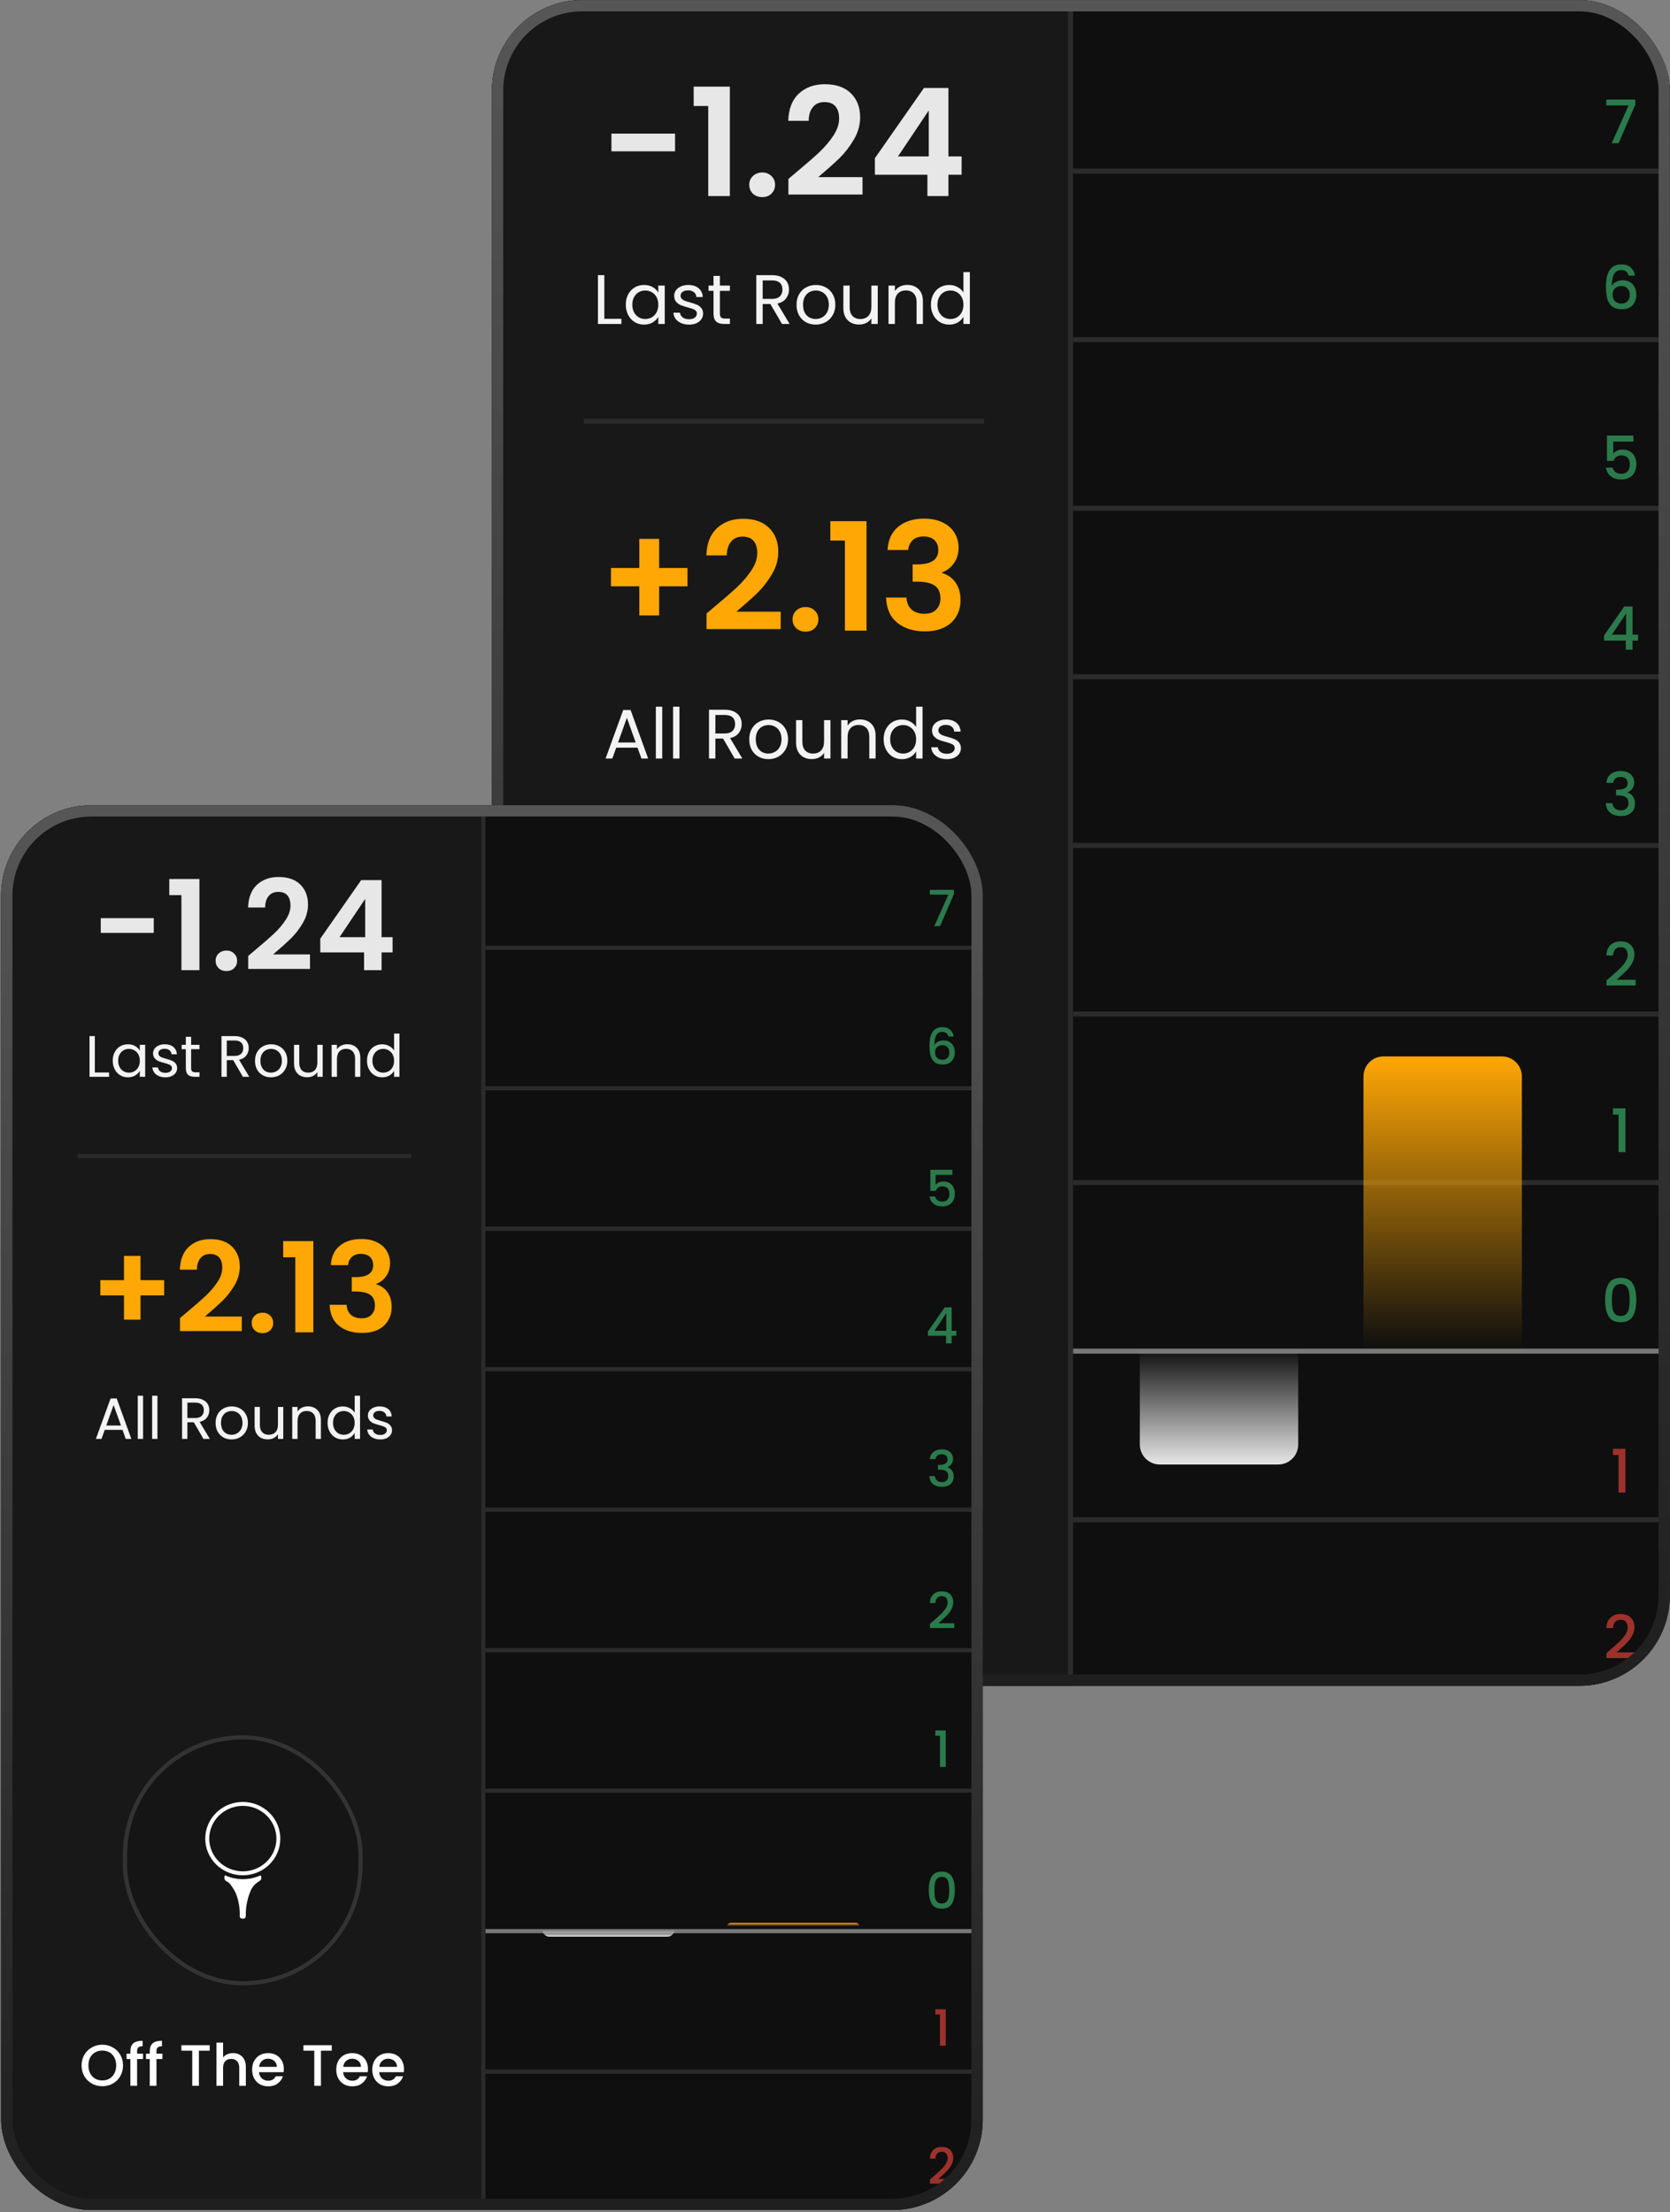<svg xmlns="http://www.w3.org/2000/svg" fill="none" viewBox="0 0 342 453" height="453" width="342">
<rect x="0" y="0" width="342" height="453" fill="#808080" stroke="none"/>
<g clip-path="url(#clip0_7299_6)">
<rect fill="#0F0F0F" rx="18.487" height="345.179" width="241.22" y="0.016" x="100.744"></rect>
<line stroke-width="1.025" stroke="#2B2B2B" y2="35.044" x2="219.745" y1="35.044" x1="341.963"></line>
<line stroke-width="1.025" stroke="#2B2B2B" y2="69.561" x2="219.745" y1="69.561" x1="341.963"></line>
<line stroke-width="1.025" stroke="#2B2B2B" y2="104.08" x2="219.745" y1="104.08" x1="341.963"></line>
<line stroke-width="1.025" stroke="#2B2B2B" y2="138.598" x2="219.745" y1="138.598" x1="341.963"></line>
<line stroke-width="1.025" stroke="#2B2B2B" y2="173.117" x2="219.745" y1="173.117" x1="341.963"></line>
<line stroke-width="1.025" stroke="#2B2B2B" y2="207.635" x2="219.745" y1="207.635" x1="341.963"></line>
<line stroke-width="1.025" stroke="#2B2B2B" y2="242.152" x2="219.745" y1="242.152" x1="341.963"></line>
<line stroke-width="1.025" stroke="#2B2B2B" y2="311.187" x2="219.745" y1="311.187" x1="341.963"></line>
<line stroke-width="1.025" stroke="#787878" y2="276.669" x2="219.745" y1="276.669" x1="341.963"></line>
<path fill="#2B7A4B" d="M328.712 266.175C328.712 264.757 328.949 263.651 329.425 262.856C329.908 262.053 330.736 261.651 331.908 261.651C333.08 261.651 333.904 262.053 334.379 262.856C334.863 263.651 335.105 264.757 335.105 266.175C335.105 267.61 334.863 268.733 334.379 269.544C333.904 270.347 333.08 270.749 331.908 270.749C330.736 270.749 329.908 270.347 329.425 269.544C328.949 268.733 328.712 267.61 328.712 266.175ZM333.728 266.175C333.728 265.511 333.683 264.95 333.593 264.491C333.511 264.032 333.338 263.659 333.076 263.372C332.814 263.077 332.425 262.93 331.908 262.93C331.392 262.93 331.003 263.077 330.74 263.372C330.478 263.659 330.302 264.032 330.212 264.491C330.13 264.95 330.089 265.511 330.089 266.175C330.089 266.864 330.13 267.442 330.212 267.909C330.294 268.376 330.466 268.753 330.728 269.04C330.998 269.327 331.392 269.47 331.908 269.47C332.425 269.47 332.814 269.327 333.076 269.04C333.347 268.753 333.523 268.376 333.605 267.909C333.687 267.442 333.728 266.864 333.728 266.175Z"></path>
<path fill="#9D312B" d="M330.316 297.948V296.669H332.873V305.632H331.46V297.948H330.316Z"></path>
<path fill="#9D312B" d="M329.876 337.733C330.663 337.053 331.282 336.496 331.733 336.061C332.192 335.619 332.573 335.16 332.876 334.684C333.18 334.209 333.331 333.734 333.331 333.258C333.331 332.766 333.212 332.381 332.975 332.102C332.745 331.824 332.38 331.684 331.88 331.684C331.397 331.684 331.02 331.84 330.749 332.152C330.487 332.455 330.348 332.865 330.331 333.381H328.979C329.003 332.447 329.282 331.734 329.815 331.242C330.356 330.742 331.04 330.492 331.868 330.492C332.762 330.492 333.458 330.738 333.958 331.23C334.466 331.721 334.72 332.377 334.72 333.197C334.72 333.787 334.569 334.356 334.266 334.906C333.97 335.447 333.614 335.934 333.196 336.369C332.786 336.795 332.262 337.291 331.622 337.856L331.069 338.348H334.966V339.516H328.991V338.496L329.876 337.733Z"></path>
<path fill="#2B7A4B" d="M330.316 228.232V226.953H332.873V235.916H331.46V228.232H330.316Z"></path>
<path fill="#2B7A4B" d="M329.876 200.002C330.663 199.322 331.282 198.765 331.733 198.33C332.192 197.888 332.573 197.429 332.876 196.953C333.18 196.478 333.331 196.002 333.331 195.527C333.331 195.035 333.212 194.65 332.975 194.371C332.745 194.093 332.38 193.953 331.88 193.953C331.397 193.953 331.02 194.109 330.749 194.42C330.487 194.724 330.348 195.134 330.331 195.65H328.979C329.003 194.716 329.282 194.002 329.815 193.511C330.356 193.011 331.04 192.761 331.868 192.761C332.762 192.761 333.458 193.007 333.958 193.498C334.466 193.99 334.72 194.646 334.72 195.465C334.72 196.056 334.569 196.625 334.266 197.174C333.97 197.715 333.614 198.203 333.196 198.637C332.786 199.064 332.262 199.56 331.622 200.125L331.069 200.617H334.966V201.785H328.991V200.764L329.876 200.002Z"></path>
<path fill="#2B7A4B" d="M328.975 160.3C329.024 159.538 329.315 158.944 329.848 158.518C330.389 158.092 331.078 157.878 331.914 157.878C332.487 157.878 332.983 157.981 333.401 158.186C333.819 158.391 334.135 158.669 334.348 159.022C334.561 159.374 334.668 159.772 334.668 160.214C334.668 160.723 334.532 161.157 334.262 161.518C333.991 161.878 333.668 162.12 333.291 162.243V162.292C333.774 162.44 334.151 162.71 334.422 163.104C334.692 163.489 334.827 163.985 334.827 164.591C334.827 165.075 334.717 165.505 334.495 165.882C334.274 166.259 333.946 166.558 333.512 166.78C333.077 166.993 332.557 167.099 331.95 167.099C331.065 167.099 330.336 166.874 329.762 166.423C329.197 165.964 328.893 165.308 328.852 164.456H330.205C330.237 164.89 330.405 165.247 330.709 165.526C331.012 165.796 331.422 165.931 331.938 165.931C332.438 165.931 332.823 165.796 333.094 165.526C333.364 165.247 333.5 164.89 333.5 164.456C333.5 163.882 333.315 163.477 332.946 163.239C332.586 162.993 332.028 162.87 331.274 162.87H330.955V161.714H331.287C331.95 161.706 332.455 161.595 332.799 161.382C333.151 161.169 333.327 160.833 333.327 160.374C333.327 159.981 333.2 159.669 332.946 159.44C332.692 159.202 332.332 159.083 331.864 159.083C331.405 159.083 331.049 159.202 330.795 159.44C330.541 159.669 330.389 159.956 330.34 160.3H328.975Z"></path>
<path fill="#2B7A4B" d="M328.497 131.174V130.117L332.628 124.191H334.325V129.957H335.468V131.174H334.325V133.043H332.948V131.174H328.497ZM333.01 125.617L330.108 129.957H333.01V125.617Z"></path>
<path fill="#2B7A4B" d="M334.502 90.427H330.383V92.874C330.556 92.644 330.81 92.452 331.146 92.296C331.49 92.14 331.855 92.062 332.24 92.062C332.928 92.062 333.486 92.21 333.912 92.505C334.346 92.8 334.654 93.173 334.834 93.624C335.023 94.075 335.117 94.55 335.117 95.05C335.117 95.657 334.998 96.198 334.76 96.673C334.531 97.14 334.182 97.509 333.715 97.779C333.256 98.05 332.691 98.185 332.019 98.185C331.125 98.185 330.408 97.964 329.867 97.521C329.326 97.079 329.002 96.493 328.896 95.763H330.26C330.351 96.148 330.551 96.456 330.863 96.685C331.174 96.906 331.564 97.017 332.031 97.017C332.613 97.017 333.047 96.841 333.334 96.489C333.629 96.136 333.777 95.669 333.777 95.087C333.777 94.497 333.629 94.046 333.334 93.735C333.039 93.415 332.605 93.255 332.031 93.255C331.629 93.255 331.289 93.358 331.01 93.562C330.74 93.759 330.543 94.03 330.42 94.374H329.092V89.198H334.502V90.427Z"></path>
<path fill="#2B7A4B" d="M333.525 56.441C333.435 56.064 333.271 55.782 333.033 55.593C332.796 55.405 332.464 55.31 332.037 55.31C331.39 55.31 330.906 55.56 330.587 56.06C330.267 56.552 330.099 57.372 330.083 58.519C330.296 58.159 330.607 57.88 331.017 57.683C331.427 57.486 331.869 57.388 332.345 57.388C332.886 57.388 333.361 57.507 333.771 57.745C334.189 57.974 334.513 58.31 334.742 58.753C334.98 59.195 335.099 59.724 335.099 60.339C335.099 60.913 334.984 61.425 334.755 61.876C334.533 62.327 334.201 62.683 333.759 62.945C333.316 63.199 332.783 63.326 332.16 63.326C331.316 63.326 330.652 63.142 330.169 62.773C329.693 62.396 329.357 61.867 329.161 61.187C328.972 60.507 328.878 59.658 328.878 58.642C328.878 55.642 329.935 54.142 332.05 54.142C332.869 54.142 333.513 54.364 333.98 54.806C334.455 55.249 334.734 55.794 334.816 56.441H333.525ZM332.037 58.568C331.537 58.568 331.111 58.72 330.759 59.023C330.415 59.318 330.242 59.749 330.242 60.314C330.242 60.88 330.402 61.331 330.722 61.667C331.05 61.995 331.505 62.158 332.087 62.158C332.603 62.158 333.009 61.999 333.304 61.679C333.607 61.359 333.759 60.933 333.759 60.4C333.759 59.843 333.611 59.4 333.316 59.072C333.029 58.736 332.603 58.568 332.037 58.568Z"></path>
<path fill="#2B7A4B" d="M334.89 21.439L331.472 29.32H330.058L333.513 21.586H328.964V20.394H334.89V21.439Z"></path>
<path fill="url(#paint0_linear_7299_6)" d="M233.422 295.782C233.422 298.045 235.257 299.88 237.52 299.88H261.767C264.03 299.88 265.865 298.045 265.865 295.782V276.328H233.422V295.782Z"></path>
<path fill="url(#paint1_linear_7299_6)" d="M279.225 220.418C279.225 218.155 281.059 216.32 283.323 216.32H307.57C309.833 216.32 311.668 218.155 311.668 220.418V276.328H279.225V220.418Z"></path>
<path stroke-width="1.025" stroke="#2B2B2B" fill="#181818" d="M101.255 4.113C101.255 2.132 102.86 0.527 104.841 0.527H219.232V344.681H104.841C102.86 344.681 101.255 343.076 101.255 341.095V4.113Z"></path>
<rect fill="#151515" rx="28.943" height="60.448" width="57.885" y="229.342" x="131.175"></rect>
<rect stroke-width="1.025" stroke="#333333" rx="28.943" height="60.448" width="57.885" y="229.342" x="131.175"></rect>
<path fill="white" d="M160.128 245.223C161.349 245.226 162.558 245.465 163.683 245.926C164.809 246.387 165.83 247.062 166.686 247.911C167.543 248.76 168.218 249.766 168.673 250.871C169.128 251.976 169.354 253.158 169.337 254.349C169.326 255.53 169.075 256.697 168.6 257.784C168.125 258.87 167.435 259.855 166.57 260.681C165.705 261.508 164.681 262.16 163.557 262.6C162.433 263.04 161.231 263.26 160.02 263.247C157.586 263.22 155.261 262.257 153.552 260.566C151.844 258.875 150.889 256.595 150.897 254.221C150.9 251.834 151.873 249.546 153.604 247.859C155.335 246.172 157.681 245.224 160.128 245.223ZM160.128 262.279C162.308 262.277 164.399 261.436 165.945 259.938C167.492 258.441 168.369 256.407 168.385 254.282C168.39 253.222 168.18 252.171 167.767 251.19C167.355 250.209 166.748 249.316 165.982 248.564C165.215 247.812 164.304 247.215 163.301 246.807C162.297 246.398 161.221 246.187 160.134 246.185C157.946 246.189 155.849 247.038 154.301 248.546C152.752 250.054 151.879 252.098 151.872 254.232C151.876 256.366 152.748 258.411 154.295 259.919C155.843 261.427 157.941 262.276 160.128 262.279Z"></path>
<path fill="white" d="M164.525 263.247C164.85 264.031 164.696 264.425 164 264.798C163.056 265.375 162.339 266.244 161.965 267.267C161.2 269.134 160.824 271.13 160.858 273.14C160.858 273.763 160.562 273.991 159.94 273.885C159.859 273.886 159.778 273.869 159.703 273.837C159.629 273.805 159.562 273.757 159.508 273.698C159.454 273.638 159.414 273.568 159.39 273.492C159.366 273.416 159.359 273.336 159.37 273.257C159.44 271.36 159.118 269.468 158.423 267.695C158.034 266.888 157.56 266.122 157.009 265.41C156.794 265.148 156.527 264.932 156.222 264.776C156.079 264.717 155.95 264.627 155.847 264.514C155.743 264.4 155.667 264.266 155.623 264.12C155.579 263.974 155.569 263.82 155.594 263.67C155.619 263.52 155.678 263.377 155.766 263.252C157.137 263.878 158.632 264.202 160.146 264.202C161.66 264.201 163.155 263.874 164.525 263.247Z"></path>
<path fill="white" d="M125.595 314.477C124.667 314.477 123.811 314.262 123.027 313.831C122.253 313.391 121.636 312.784 121.177 312.01C120.727 311.225 120.503 310.346 120.503 309.37C120.503 308.395 120.727 307.52 121.177 306.745C121.636 305.971 122.253 305.369 123.027 304.938C123.811 304.498 124.667 304.278 125.595 304.278C126.532 304.278 127.388 304.498 128.162 304.938C128.946 305.369 129.563 305.971 130.013 306.745C130.462 307.52 130.687 308.395 130.687 309.37C130.687 310.346 130.462 311.225 130.013 312.01C129.563 312.784 128.946 313.391 128.162 313.831C127.388 314.262 126.532 314.477 125.595 314.477ZM125.595 313.057C126.255 313.057 126.843 312.908 127.359 312.612C127.875 312.306 128.277 311.876 128.564 311.321C128.86 310.757 129.009 310.107 129.009 309.37C129.009 308.634 128.86 307.989 128.564 307.434C128.277 306.879 127.875 306.454 127.359 306.157C126.843 305.861 126.255 305.713 125.595 305.713C124.935 305.713 124.347 305.861 123.83 306.157C123.314 306.454 122.908 306.879 122.611 307.434C122.324 307.989 122.181 308.634 122.181 309.37C122.181 310.107 122.324 310.757 122.611 311.321C122.908 311.876 123.314 312.306 123.83 312.612C124.347 312.908 124.935 313.057 125.595 313.057ZM135.609 307.807H134.146V314.376H132.497V307.807H131.564V306.473H132.497V305.914C132.497 305.005 132.736 304.345 133.214 303.934C133.701 303.513 134.462 303.303 135.494 303.303V304.666C134.997 304.666 134.648 304.761 134.447 304.953C134.247 305.134 134.146 305.455 134.146 305.914V306.473H135.609V307.807ZM140.372 307.807H138.909V314.376H137.259V307.807H136.327V306.473H137.259V305.914C137.259 305.005 137.498 304.345 137.976 303.934C138.464 303.513 139.224 303.303 140.257 303.303V304.666C139.76 304.666 139.411 304.761 139.21 304.953C139.009 305.134 138.909 305.455 138.909 305.914V306.473H140.372V307.807ZM151.987 304.407V305.741H149.334V314.376H147.698V305.741H145.03V304.407H151.987ZM157.731 306.344C158.334 306.344 158.869 306.473 159.338 306.731C159.816 306.989 160.189 307.372 160.456 307.879C160.734 308.385 160.872 308.997 160.872 309.715V314.376H159.252V309.958C159.252 309.251 159.075 308.711 158.721 308.338C158.367 307.955 157.884 307.764 157.272 307.764C156.66 307.764 156.172 307.955 155.809 308.338C155.455 308.711 155.278 309.251 155.278 309.958V314.376H153.643V303.762H155.278V307.391C155.556 307.056 155.905 306.798 156.325 306.616C156.756 306.435 157.224 306.344 157.731 306.344ZM170.202 310.231C170.202 310.527 170.183 310.795 170.144 311.034H164.106C164.153 311.665 164.388 312.172 164.808 312.555C165.229 312.937 165.746 313.128 166.358 313.128C167.237 313.128 167.859 312.76 168.222 312.024H169.987C169.747 312.751 169.312 313.348 168.681 313.817C168.06 314.276 167.285 314.505 166.358 314.505C165.602 314.505 164.923 314.338 164.321 314.003C163.728 313.659 163.259 313.181 162.915 312.569C162.58 311.947 162.413 311.23 162.413 310.417C162.413 309.605 162.576 308.892 162.901 308.28C163.235 307.659 163.699 307.181 164.292 306.846C164.895 306.511 165.583 306.344 166.358 306.344C167.103 306.344 167.768 306.506 168.351 306.832C168.935 307.157 169.389 307.616 169.714 308.209C170.039 308.792 170.202 309.466 170.202 310.231ZM168.495 309.715C168.485 309.112 168.27 308.629 167.849 308.266C167.429 307.903 166.907 307.721 166.286 307.721C165.722 307.721 165.239 307.903 164.837 308.266C164.436 308.62 164.196 309.103 164.12 309.715H168.495ZM181.977 304.407V305.741H179.324V314.376H177.688V305.741H175.02V304.407H181.977ZM190.877 310.231C190.877 310.527 190.858 310.795 190.819 311.034H184.781C184.828 311.665 185.063 312.172 185.483 312.555C185.904 312.937 186.421 313.128 187.033 313.128C187.912 313.128 188.534 312.76 188.897 312.024H190.662C190.422 312.751 189.987 313.348 189.356 313.817C188.735 314.276 187.96 314.505 187.033 314.505C186.277 314.505 185.598 314.338 184.996 314.003C184.403 313.659 183.934 313.181 183.59 312.569C183.255 311.947 183.088 311.23 183.088 310.417C183.088 309.605 183.251 308.892 183.576 308.28C183.91 307.659 184.374 307.181 184.967 306.846C185.57 306.511 186.258 306.344 187.033 306.344C187.778 306.344 188.443 306.506 189.026 306.832C189.61 307.157 190.064 307.616 190.389 308.209C190.714 308.792 190.877 309.466 190.877 310.231ZM189.17 309.715C189.16 309.112 188.945 308.629 188.524 308.266C188.104 307.903 187.582 307.721 186.961 307.721C186.397 307.721 185.914 307.903 185.512 308.266C185.111 308.62 184.871 309.103 184.795 309.715H189.17ZM199.729 310.231C199.729 310.527 199.71 310.795 199.672 311.034H193.633C193.681 311.665 193.915 312.172 194.336 312.555C194.757 312.937 195.273 313.128 195.885 313.128C196.765 313.128 197.387 312.76 197.75 312.024H199.514C199.275 312.751 198.84 313.348 198.209 313.817C197.587 314.276 196.813 314.505 195.885 314.505C195.13 314.505 194.451 314.338 193.848 314.003C193.256 313.659 192.787 313.181 192.443 312.569C192.108 311.947 191.941 311.23 191.941 310.417C191.941 309.605 192.103 308.892 192.428 308.28C192.763 307.659 193.227 307.181 193.82 306.846C194.422 306.511 195.111 306.344 195.885 306.344C196.631 306.344 197.296 306.506 197.879 306.832C198.462 307.157 198.917 307.616 199.242 308.209C199.567 308.792 199.729 309.466 199.729 310.231ZM198.022 309.715C198.013 309.112 197.798 308.629 197.377 308.266C196.956 307.903 196.435 307.721 195.814 307.721C195.249 307.721 194.766 307.903 194.365 308.266C193.963 308.62 193.724 309.103 193.648 309.715H198.022Z"></path>
<path fill="#E7E7E7" d="M138.246 27.359V30.986H125.214V27.359H138.246ZM142.058 21.703V17.738H149.465V40.145H145.039V21.703H142.058ZM156.114 40.36C155.335 40.36 154.69 40.124 154.177 39.653C153.686 39.161 153.44 38.557 153.44 37.84C153.44 37.123 153.686 36.528 154.177 36.057C154.69 35.565 155.335 35.319 156.114 35.319C156.872 35.319 157.497 35.565 157.989 36.057C158.48 36.528 158.726 37.123 158.726 37.84C158.726 38.557 158.48 39.161 157.989 39.653C157.497 40.124 156.872 40.36 156.114 40.36ZM163.053 35.289C165.02 33.649 166.588 32.287 167.756 31.201C168.924 30.094 169.897 28.947 170.676 27.758C171.454 26.57 171.844 25.402 171.844 24.254C171.844 23.209 171.598 22.39 171.106 21.795C170.614 21.201 169.856 20.904 168.831 20.904C167.807 20.904 167.018 21.252 166.465 21.949C165.911 22.625 165.625 23.558 165.604 24.746H161.424C161.506 22.287 162.233 20.422 163.606 19.152C165 17.882 166.762 17.246 168.893 17.246C171.229 17.246 173.022 17.871 174.272 19.121C175.522 20.351 176.147 21.98 176.147 24.008C176.147 25.607 175.716 27.133 174.856 28.588C173.995 30.043 173.011 31.313 171.905 32.4C170.798 33.465 169.354 34.756 167.571 36.272H176.638V39.838H161.455V36.641L163.053 35.289ZM179.165 35.781V32.4L189.216 18.015H194.226V32.031H196.931V35.781H194.226V40.145H189.923V35.781H179.165ZM190.2 22.625L183.899 32.031H190.2V22.625Z"></path>
<path fill="#F3F3F3" d="M123.761 65.28H127.26V66.341H122.455V56.344H123.761V65.28ZM128.159 62.383C128.159 61.579 128.322 60.876 128.647 60.274C128.972 59.662 129.416 59.189 129.981 58.854C130.554 58.519 131.19 58.352 131.888 58.352C132.577 58.352 133.174 58.5 133.681 58.797C134.188 59.093 134.566 59.466 134.814 59.915V58.481H136.134V66.341H134.814V64.878C134.556 65.337 134.169 65.72 133.653 66.026C133.146 66.322 132.553 66.471 131.874 66.471C131.176 66.471 130.545 66.298 129.981 65.954C129.416 65.61 128.972 65.127 128.647 64.505C128.322 63.884 128.159 63.176 128.159 62.383ZM134.814 62.397C134.814 61.804 134.695 61.288 134.456 60.848C134.217 60.408 133.892 60.073 133.48 59.844C133.079 59.605 132.634 59.485 132.146 59.485C131.659 59.485 131.214 59.6 130.813 59.829C130.411 60.059 130.091 60.394 129.852 60.833C129.612 61.273 129.493 61.79 129.493 62.383C129.493 62.985 129.612 63.511 129.852 63.96C130.091 64.4 130.411 64.74 130.813 64.979C131.214 65.208 131.659 65.323 132.146 65.323C132.634 65.323 133.079 65.208 133.48 64.979C133.892 64.74 134.217 64.4 134.456 63.96C134.695 63.511 134.814 62.99 134.814 62.397ZM141.122 66.471C140.52 66.471 139.98 66.37 139.502 66.169C139.024 65.959 138.646 65.672 138.368 65.309C138.091 64.936 137.938 64.51 137.909 64.032H139.258C139.296 64.424 139.478 64.744 139.803 64.993C140.138 65.242 140.573 65.366 141.108 65.366C141.605 65.366 141.997 65.256 142.284 65.036C142.571 64.816 142.715 64.539 142.715 64.204C142.715 63.86 142.562 63.606 142.256 63.444C141.95 63.272 141.476 63.105 140.836 62.942C140.252 62.789 139.774 62.636 139.401 62.483C139.038 62.32 138.722 62.086 138.455 61.78C138.196 61.465 138.067 61.053 138.067 60.547C138.067 60.145 138.187 59.777 138.426 59.442C138.665 59.107 139.004 58.844 139.444 58.653C139.884 58.452 140.386 58.352 140.95 58.352C141.821 58.352 142.523 58.572 143.059 59.012C143.594 59.452 143.881 60.054 143.919 60.819H142.614C142.586 60.408 142.418 60.078 142.112 59.829C141.816 59.581 141.414 59.456 140.907 59.456C140.439 59.456 140.066 59.557 139.789 59.758C139.511 59.959 139.373 60.221 139.373 60.547C139.373 60.805 139.454 61.02 139.616 61.192C139.789 61.355 139.999 61.488 140.248 61.594C140.506 61.689 140.859 61.799 141.309 61.923C141.873 62.077 142.332 62.23 142.686 62.383C143.04 62.526 143.341 62.746 143.59 63.042C143.848 63.339 143.982 63.726 143.991 64.204C143.991 64.635 143.872 65.022 143.633 65.366C143.394 65.71 143.054 65.983 142.614 66.184C142.184 66.375 141.687 66.471 141.122 66.471ZM147.426 59.557V64.19C147.426 64.572 147.507 64.845 147.67 65.007C147.832 65.16 148.114 65.237 148.516 65.237H149.477V66.341H148.301C147.574 66.341 147.029 66.174 146.666 65.839C146.302 65.505 146.121 64.955 146.121 64.19V59.557H145.102V58.481H146.121V56.502H147.426V58.481H149.477V59.557H147.426ZM160.147 66.341L157.766 62.253H156.188V66.341H154.883V56.344H158.11C158.865 56.344 159.501 56.473 160.018 56.731C160.544 56.989 160.936 57.338 161.194 57.778C161.452 58.218 161.581 58.72 161.581 59.284C161.581 59.973 161.38 60.58 160.979 61.106C160.587 61.632 159.994 61.981 159.2 62.153L161.71 66.341H160.147ZM156.188 61.206H158.11C158.818 61.206 159.348 61.034 159.702 60.69C160.056 60.336 160.233 59.868 160.233 59.284C160.233 58.691 160.056 58.232 159.702 57.907C159.358 57.582 158.827 57.42 158.11 57.42H156.188V61.206ZM167.037 66.471C166.301 66.471 165.632 66.303 165.029 65.968C164.436 65.634 163.968 65.16 163.624 64.548C163.289 63.927 163.122 63.21 163.122 62.397C163.122 61.594 163.294 60.886 163.638 60.274C163.992 59.653 164.47 59.179 165.072 58.854C165.675 58.519 166.349 58.352 167.095 58.352C167.841 58.352 168.515 58.519 169.117 58.854C169.72 59.179 170.193 59.648 170.537 60.26C170.891 60.872 171.068 61.584 171.068 62.397C171.068 63.21 170.886 63.927 170.523 64.548C170.169 65.16 169.686 65.634 169.074 65.968C168.462 66.303 167.783 66.471 167.037 66.471ZM167.037 65.323C167.506 65.323 167.946 65.213 168.357 64.993C168.768 64.773 169.098 64.443 169.347 64.003C169.605 63.563 169.734 63.028 169.734 62.397C169.734 61.766 169.61 61.23 169.361 60.79C169.112 60.35 168.787 60.025 168.386 59.815C167.984 59.595 167.549 59.485 167.08 59.485C166.602 59.485 166.162 59.595 165.761 59.815C165.369 60.025 165.053 60.35 164.814 60.79C164.575 61.23 164.456 61.766 164.456 62.397C164.456 63.038 164.57 63.578 164.8 64.018C165.039 64.458 165.354 64.787 165.746 65.007C166.139 65.218 166.569 65.323 167.037 65.323ZM179.755 58.481V66.341H178.45V65.18C178.201 65.581 177.852 65.897 177.403 66.126C176.963 66.346 176.475 66.456 175.94 66.456C175.328 66.456 174.778 66.332 174.29 66.083C173.803 65.825 173.415 65.442 173.128 64.936C172.851 64.429 172.712 63.812 172.712 63.085V58.481H174.003V62.913C174.003 63.688 174.199 64.285 174.591 64.706C174.983 65.117 175.519 65.323 176.198 65.323C176.896 65.323 177.446 65.108 177.847 64.677C178.249 64.247 178.45 63.621 178.45 62.798V58.481H179.755ZM185.789 58.338C186.745 58.338 187.52 58.629 188.112 59.213C188.705 59.786 189.002 60.618 189.002 61.708V66.341H187.711V61.895C187.711 61.111 187.515 60.513 187.123 60.102C186.731 59.681 186.195 59.471 185.516 59.471C184.828 59.471 184.278 59.686 183.867 60.116C183.465 60.547 183.264 61.173 183.264 61.995V66.341H181.959V58.481H183.264V59.6C183.522 59.198 183.871 58.888 184.311 58.667C184.761 58.448 185.253 58.338 185.789 58.338ZM190.646 62.383C190.646 61.579 190.809 60.876 191.134 60.274C191.459 59.662 191.904 59.189 192.468 58.854C193.042 58.519 193.682 58.352 194.39 58.352C195.002 58.352 195.571 58.495 196.097 58.782C196.623 59.06 197.024 59.428 197.302 59.887V55.727H198.621V66.341H197.302V64.864C197.043 65.332 196.661 65.72 196.154 66.026C195.647 66.322 195.054 66.471 194.376 66.471C193.677 66.471 193.042 66.298 192.468 65.954C191.904 65.61 191.459 65.127 191.134 64.505C190.809 63.884 190.646 63.176 190.646 62.383ZM197.302 62.397C197.302 61.804 197.182 61.288 196.943 60.848C196.704 60.408 196.379 60.073 195.968 59.844C195.566 59.605 195.121 59.485 194.634 59.485C194.146 59.485 193.701 59.6 193.3 59.829C192.898 60.059 192.578 60.394 192.339 60.833C192.1 61.273 191.98 61.79 191.98 62.383C191.98 62.985 192.1 63.511 192.339 63.96C192.578 64.4 192.898 64.74 193.3 64.979C193.701 65.208 194.146 65.323 194.634 65.323C195.121 65.323 195.566 65.208 195.968 64.979C196.379 64.74 196.704 64.4 196.943 63.96C197.182 63.511 197.302 62.99 197.302 62.397Z"></path>
<line stroke-width="1.025" stroke="#2B2B2B" y2="86.222" x2="201.519" y1="86.222" x1="119.555"></line>
<path fill="#FFA705" d="M140.792 120.06H134.983V126.022H130.926V120.06H125.117V116.31H130.926V110.347H134.983V116.31H140.792V120.06ZM146.289 124.27C148.256 122.631 149.824 121.269 150.992 120.183C152.16 119.076 153.133 117.929 153.912 116.74C154.69 115.552 155.08 114.384 155.08 113.236C155.08 112.191 154.834 111.371 154.342 110.777C153.85 110.183 153.092 109.886 152.067 109.886C151.043 109.886 150.254 110.234 149.701 110.931C149.147 111.607 148.861 112.539 148.84 113.728H144.66C144.742 111.269 145.469 109.404 146.842 108.134C148.236 106.863 149.998 106.228 152.129 106.228C154.465 106.228 156.258 106.853 157.508 108.103C158.758 109.333 159.383 110.962 159.383 112.99C159.383 114.589 158.952 116.115 158.092 117.57C157.231 119.025 156.248 120.295 155.141 121.381C154.035 122.447 152.59 123.738 150.807 125.254H159.874V128.819H144.691V125.623L146.289 124.27ZM164.983 129.342C164.205 129.342 163.559 129.106 163.047 128.635C162.555 128.143 162.309 127.539 162.309 126.822C162.309 126.104 162.555 125.51 163.047 125.039C163.559 124.547 164.205 124.301 164.983 124.301C165.742 124.301 166.367 124.547 166.858 125.039C167.35 125.51 167.596 126.104 167.596 126.822C167.596 127.539 167.35 128.143 166.858 128.635C166.367 129.106 165.742 129.342 164.983 129.342ZM170.048 110.685V106.72H177.455V129.127H173.029V110.685H170.048ZM181.768 112.621C181.87 110.572 182.587 108.995 183.919 107.888C185.272 106.761 187.044 106.198 189.237 106.198C190.732 106.198 192.013 106.464 193.079 106.997C194.144 107.509 194.943 108.216 195.476 109.117C196.029 109.999 196.306 111.003 196.306 112.13C196.306 113.421 195.968 114.517 195.292 115.418C194.636 116.3 193.847 116.894 192.925 117.201V117.324C194.113 117.693 195.036 118.349 195.691 119.291C196.367 120.234 196.706 121.443 196.706 122.918C196.706 124.148 196.419 125.244 195.845 126.207C195.292 127.17 194.462 127.928 193.355 128.481C192.269 129.014 190.958 129.281 189.421 129.281C187.106 129.281 185.22 128.697 183.766 127.529C182.311 126.361 181.542 124.639 181.46 122.365H185.64C185.681 123.369 186.02 124.178 186.655 124.793C187.31 125.387 188.202 125.684 189.329 125.684C190.374 125.684 191.173 125.397 191.726 124.824C192.3 124.23 192.587 123.471 192.587 122.549C192.587 121.32 192.198 120.439 191.419 119.906C190.64 119.373 189.431 119.107 187.792 119.107H186.901V115.572H187.792C190.702 115.572 192.157 114.599 192.157 112.652C192.157 111.771 191.89 111.085 191.357 110.593C190.845 110.101 190.097 109.855 189.114 109.855C188.151 109.855 187.403 110.122 186.87 110.654C186.358 111.167 186.06 111.822 185.979 112.621H181.768Z"></path>
<path fill="#F3F3F3" d="M130.557 153.1H126.197L125.393 155.323H124.016L127.631 145.383H129.137L132.737 155.323H131.36L130.557 153.1ZM130.184 152.039L128.377 146.99L126.57 152.039H130.184ZM135.618 144.709V155.323H134.313V144.709H135.618ZM139.148 144.709V155.323H137.843V144.709H139.148ZM150.461 155.323L148.08 151.235H146.502V155.323H145.196V145.326H148.424C149.179 145.326 149.815 145.455 150.331 145.713C150.857 145.971 151.249 146.32 151.508 146.76C151.766 147.2 151.895 147.702 151.895 148.266C151.895 148.955 151.694 149.562 151.292 150.088C150.9 150.614 150.308 150.963 149.514 151.135L152.024 155.323H150.461ZM146.502 150.188H148.424C149.131 150.188 149.662 150.016 150.016 149.672C150.37 149.318 150.547 148.849 150.547 148.266C150.547 147.673 150.37 147.214 150.016 146.889C149.672 146.564 149.141 146.401 148.424 146.401H146.502V150.188ZM157.351 155.452C156.615 155.452 155.946 155.285 155.343 154.95C154.75 154.616 154.282 154.142 153.937 153.53C153.603 152.909 153.435 152.192 153.435 151.379C153.435 150.575 153.608 149.868 153.952 149.256C154.306 148.634 154.784 148.161 155.386 147.836C155.989 147.501 156.663 147.334 157.409 147.334C158.154 147.334 158.829 147.501 159.431 147.836C160.033 148.161 160.507 148.63 160.851 149.241C161.205 149.853 161.382 150.566 161.382 151.379C161.382 152.192 161.2 152.909 160.837 153.53C160.483 154.142 160 154.616 159.388 154.95C158.776 155.285 158.097 155.452 157.351 155.452ZM157.351 154.305C157.82 154.305 158.26 154.195 158.671 153.975C159.082 153.755 159.412 153.425 159.661 152.985C159.919 152.545 160.048 152.01 160.048 151.379C160.048 150.748 159.924 150.212 159.675 149.772C159.426 149.332 159.101 149.007 158.7 148.797C158.298 148.577 157.863 148.467 157.394 148.467C156.916 148.467 156.476 148.577 156.075 148.797C155.683 149.007 155.367 149.332 155.128 149.772C154.889 150.212 154.769 150.748 154.769 151.379C154.769 152.019 154.884 152.56 155.114 153C155.353 153.439 155.668 153.769 156.06 153.989C156.452 154.2 156.883 154.305 157.351 154.305ZM170.069 147.463V155.323H168.764V154.161C168.515 154.563 168.166 154.879 167.717 155.108C167.277 155.328 166.789 155.438 166.254 155.438C165.642 155.438 165.092 155.314 164.604 155.065C164.116 154.807 163.729 154.424 163.442 153.918C163.165 153.411 163.026 152.794 163.026 152.067V147.463H164.317V151.895C164.317 152.67 164.513 153.267 164.905 153.688C165.297 154.099 165.833 154.305 166.512 154.305C167.21 154.305 167.76 154.09 168.161 153.659C168.563 153.229 168.764 152.603 168.764 151.78V147.463H170.069ZM176.103 147.319C177.059 147.319 177.833 147.611 178.426 148.194C179.019 148.768 179.316 149.6 179.316 150.69V155.323H178.025V150.877C178.025 150.093 177.829 149.495 177.437 149.084C177.045 148.663 176.509 148.453 175.83 148.453C175.142 148.453 174.592 148.668 174.181 149.098C173.779 149.528 173.578 150.155 173.578 150.977V155.323H172.273V147.463H173.578V148.582C173.836 148.18 174.185 147.869 174.625 147.649C175.075 147.429 175.567 147.319 176.103 147.319ZM180.96 151.364C180.96 150.561 181.123 149.858 181.448 149.256C181.773 148.644 182.218 148.171 182.782 147.836C183.355 147.501 183.996 147.334 184.704 147.334C185.316 147.334 185.885 147.477 186.411 147.764C186.937 148.041 187.338 148.41 187.615 148.869V144.709H188.935V155.323H187.615V153.846C187.357 154.314 186.975 154.702 186.468 155.008C185.961 155.304 185.368 155.452 184.689 155.452C183.991 155.452 183.355 155.28 182.782 154.936C182.218 154.592 181.773 154.109 181.448 153.487C181.123 152.866 180.96 152.158 180.96 151.364ZM187.615 151.379C187.615 150.786 187.496 150.269 187.257 149.83C187.018 149.39 186.693 149.055 186.282 148.826C185.88 148.586 185.435 148.467 184.948 148.467C184.46 148.467 184.015 148.582 183.614 148.811C183.212 149.041 182.892 149.375 182.653 149.815C182.414 150.255 182.294 150.771 182.294 151.364C182.294 151.967 182.414 152.493 182.653 152.942C182.892 153.382 183.212 153.721 183.614 153.961C184.015 154.19 184.46 154.305 184.948 154.305C185.435 154.305 185.88 154.19 186.282 153.961C186.693 153.721 187.018 153.382 187.257 152.942C187.496 152.493 187.615 151.972 187.615 151.379ZM193.924 155.452C193.321 155.452 192.781 155.352 192.303 155.151C191.825 154.941 191.447 154.654 191.17 154.29C190.892 153.918 190.739 153.492 190.711 153.014H192.059C192.097 153.406 192.279 153.726 192.604 153.975C192.939 154.224 193.374 154.348 193.909 154.348C194.406 154.348 194.799 154.238 195.085 154.018C195.372 153.798 195.516 153.521 195.516 153.186C195.516 152.842 195.363 152.588 195.057 152.426C194.751 152.254 194.277 152.086 193.637 151.924C193.053 151.771 192.575 151.618 192.202 151.465C191.839 151.302 191.523 151.068 191.256 150.762C190.997 150.446 190.868 150.035 190.868 149.528C190.868 149.127 190.988 148.759 191.227 148.424C191.466 148.089 191.805 147.826 192.245 147.635C192.685 147.434 193.187 147.334 193.751 147.334C194.622 147.334 195.324 147.554 195.86 147.994C196.395 148.433 196.682 149.036 196.721 149.801H195.415C195.387 149.39 195.219 149.06 194.913 148.811C194.617 148.563 194.215 148.438 193.708 148.438C193.24 148.438 192.867 148.539 192.59 148.739C192.312 148.94 192.174 149.203 192.174 149.528C192.174 149.787 192.255 150.002 192.417 150.174C192.59 150.336 192.8 150.47 193.049 150.575C193.307 150.671 193.661 150.781 194.11 150.905C194.674 151.058 195.133 151.211 195.487 151.364C195.841 151.508 196.142 151.728 196.391 152.024C196.649 152.321 196.783 152.708 196.792 153.186C196.792 153.616 196.673 154.004 196.434 154.348C196.195 154.692 195.855 154.965 195.415 155.165C194.985 155.357 194.488 155.452 193.924 155.452Z"></path>
<rect stroke-width="1.025" stroke="#2B2B2B" rx="3.586" height="344.154" width="240.195" y="0.528" x="101.256"></rect>
</g>
<rect stroke-width="2.311" stroke="url(#paint2_linear_7299_6)" rx="17.332" height="342.868" width="238.909" y="1.171" x="101.9"></rect>
<g clip-path="url(#clip1_7299_6)">
<rect fill="#0F0F0F" rx="18.487" height="287.649" width="201.016" y="164.889" x="0.236"></rect>
<line stroke-width="0.854" stroke="#2B2B2B" y2="194.079" x2="99.404" y1="194.079" x1="201.252"></line>
<line stroke-width="0.854" stroke="#2B2B2B" y2="222.843" x2="99.404" y1="222.843" x1="201.252"></line>
<line stroke-width="0.854" stroke="#2B2B2B" y2="251.609" x2="99.404" y1="251.609" x1="201.252"></line>
<line stroke-width="0.854" stroke="#2B2B2B" y2="280.374" x2="99.404" y1="280.374" x1="201.252"></line>
<line stroke-width="0.854" stroke="#2B2B2B" y2="309.14" x2="99.404" y1="309.14" x1="201.252"></line>
<line stroke-width="0.854" stroke="#2B2B2B" y2="337.905" x2="99.404" y1="337.905" x1="201.252"></line>
<line stroke-width="0.854" stroke="#2B2B2B" y2="366.669" x2="99.404" y1="366.669" x1="201.252"></line>
<line stroke-width="0.854" stroke="#2B2B2B" y2="424.198" x2="99.404" y1="424.198" x1="201.252"></line>
<line stroke-width="0.854" stroke="#787878" y2="395.434" x2="99.404" y1="395.434" x1="201.252"></line>
<path fill="#2B7A4B" d="M190.21 387.021C190.21 385.839 190.408 384.917 190.804 384.255C191.207 383.585 191.897 383.251 192.874 383.251C193.851 383.251 194.537 383.585 194.933 384.255C195.336 384.917 195.538 385.839 195.538 387.021C195.538 388.216 195.336 389.152 194.933 389.828C194.537 390.498 193.851 390.832 192.874 390.832C191.897 390.832 191.207 390.498 190.804 389.828C190.408 389.152 190.21 388.216 190.21 387.021ZM194.39 387.021C194.39 386.468 194.353 386 194.278 385.617C194.209 385.235 194.066 384.924 193.847 384.685C193.629 384.439 193.304 384.316 192.874 384.316C192.444 384.316 192.119 384.439 191.901 384.685C191.682 384.924 191.535 385.235 191.46 385.617C191.392 386 191.358 386.468 191.358 387.021C191.358 387.595 191.392 388.076 191.46 388.466C191.528 388.855 191.672 389.169 191.89 389.408C192.116 389.647 192.444 389.767 192.874 389.767C193.304 389.767 193.629 389.647 193.847 389.408C194.073 389.169 194.22 388.855 194.288 388.466C194.356 388.076 194.39 387.595 194.39 387.021Z"></path>
<path fill="#9D312B" d="M191.547 412.499V411.433H193.678V418.902H192.5V412.499H191.547Z"></path>
<path fill="#9D312B" d="M191.181 445.653C191.837 445.086 192.352 444.622 192.728 444.26C193.11 443.891 193.428 443.508 193.681 443.112C193.933 442.716 194.06 442.32 194.06 441.924C194.06 441.514 193.961 441.193 193.763 440.961C193.571 440.729 193.268 440.612 192.851 440.612C192.448 440.612 192.134 440.742 191.908 441.002C191.69 441.254 191.574 441.596 191.56 442.026H190.433C190.453 441.248 190.686 440.653 191.13 440.244C191.58 439.827 192.151 439.619 192.841 439.619C193.585 439.619 194.166 439.824 194.582 440.233C195.006 440.643 195.218 441.19 195.218 441.873C195.218 442.364 195.091 442.839 194.838 443.297C194.593 443.748 194.295 444.154 193.947 444.516C193.606 444.871 193.168 445.284 192.636 445.756L192.175 446.165H195.422V447.139H190.443V446.288L191.181 445.653Z"></path>
<path fill="#2B7A4B" d="M191.547 355.402V354.336H193.678V361.805H192.5V355.402H191.547Z"></path>
<path fill="#2B7A4B" d="M191.181 331.877C191.837 331.31 192.352 330.846 192.728 330.484C193.11 330.115 193.428 329.732 193.681 329.336C193.933 328.94 194.06 328.544 194.06 328.148C194.06 327.738 193.961 327.417 193.763 327.185C193.571 326.953 193.268 326.836 192.851 326.836C192.448 326.836 192.134 326.966 191.908 327.226C191.69 327.478 191.574 327.82 191.56 328.25H190.433C190.453 327.472 190.686 326.877 191.13 326.468C191.58 326.051 192.151 325.843 192.841 325.843C193.585 325.843 194.166 326.048 194.582 326.457C195.006 326.867 195.218 327.414 195.218 328.097C195.218 328.588 195.091 329.063 194.838 329.521C194.593 329.972 194.295 330.378 193.947 330.74C193.606 331.095 193.168 331.508 192.636 331.98L192.175 332.389H195.422V333.363H190.443V332.512L191.181 331.877Z"></path>
<path fill="#2B7A4B" d="M190.43 298.793C190.471 298.158 190.713 297.663 191.157 297.307C191.608 296.952 192.182 296.775 192.879 296.775C193.357 296.775 193.77 296.86 194.118 297.031C194.467 297.202 194.73 297.434 194.907 297.727C195.085 298.021 195.173 298.352 195.173 298.721C195.173 299.145 195.061 299.507 194.835 299.807C194.61 300.108 194.34 300.309 194.026 300.412V300.453C194.429 300.576 194.743 300.801 194.969 301.129C195.194 301.45 195.307 301.863 195.307 302.369C195.307 302.772 195.214 303.13 195.03 303.444C194.846 303.759 194.572 304.008 194.21 304.192C193.848 304.37 193.415 304.459 192.909 304.459C192.172 304.459 191.564 304.271 191.086 303.895C190.614 303.513 190.362 302.966 190.327 302.256H191.454C191.482 302.618 191.622 302.915 191.874 303.147C192.127 303.373 192.469 303.485 192.899 303.485C193.316 303.485 193.637 303.373 193.862 303.147C194.087 302.915 194.2 302.618 194.2 302.256C194.2 301.778 194.046 301.44 193.739 301.242C193.439 301.037 192.974 300.934 192.346 300.934H192.079V299.971H192.356C192.909 299.964 193.329 299.872 193.616 299.695C193.91 299.517 194.057 299.237 194.057 298.854C194.057 298.527 193.951 298.267 193.739 298.076C193.527 297.878 193.227 297.779 192.838 297.779C192.455 297.779 192.158 297.878 191.946 298.076C191.734 298.267 191.608 298.506 191.567 298.793H190.43Z"></path>
<path fill="#2B7A4B" d="M190.032 273.52V272.639L193.474 267.701H194.888V272.506H195.841V273.52H194.888V275.078H193.741V273.52H190.032ZM193.792 268.89L191.374 272.506H193.792V268.89Z"></path>
<path fill="#2B7A4B" d="M195.036 240.564H191.603V242.603C191.747 242.412 191.959 242.252 192.239 242.122C192.525 241.992 192.829 241.927 193.15 241.927C193.724 241.927 194.189 242.05 194.544 242.296C194.906 242.542 195.162 242.853 195.312 243.228C195.469 243.604 195.548 244 195.548 244.417C195.548 244.922 195.449 245.373 195.251 245.769C195.059 246.158 194.769 246.466 194.38 246.691C193.997 246.917 193.526 247.029 192.966 247.029C192.221 247.029 191.624 246.845 191.173 246.476C190.722 246.107 190.452 245.619 190.364 245.011H191.501C191.576 245.332 191.743 245.588 192.003 245.779C192.262 245.964 192.587 246.056 192.976 246.056C193.461 246.056 193.823 245.909 194.062 245.615C194.308 245.322 194.431 244.932 194.431 244.447C194.431 243.956 194.308 243.58 194.062 243.32C193.816 243.054 193.454 242.921 192.976 242.921C192.642 242.921 192.358 243.006 192.126 243.177C191.9 243.341 191.737 243.566 191.634 243.853H190.528V239.54H195.036V240.564Z"></path>
<path fill="#2B7A4B" d="M194.221 212.243C194.146 211.929 194.01 211.694 193.812 211.536C193.614 211.379 193.337 211.301 192.982 211.301C192.442 211.301 192.039 211.509 191.773 211.926C191.506 212.336 191.366 213.019 191.353 213.975C191.53 213.674 191.79 213.442 192.131 213.278C192.473 213.114 192.842 213.032 193.238 213.032C193.689 213.032 194.085 213.131 194.426 213.329C194.775 213.521 195.044 213.801 195.236 214.17C195.434 214.538 195.533 214.979 195.533 215.491C195.533 215.969 195.437 216.396 195.246 216.772C195.062 217.148 194.785 217.445 194.416 217.663C194.047 217.875 193.603 217.981 193.084 217.981C192.381 217.981 191.827 217.827 191.424 217.52C191.028 217.206 190.748 216.765 190.584 216.198C190.427 215.631 190.349 214.924 190.349 214.077C190.349 211.577 191.23 210.327 192.992 210.327C193.675 210.327 194.211 210.512 194.601 210.881C194.997 211.25 195.229 211.704 195.297 212.243H194.221ZM192.982 214.016C192.565 214.016 192.21 214.142 191.916 214.395C191.629 214.641 191.486 214.999 191.486 215.471C191.486 215.942 191.619 216.318 191.885 216.598C192.159 216.871 192.538 217.008 193.023 217.008C193.453 217.008 193.791 216.874 194.037 216.608C194.29 216.342 194.416 215.986 194.416 215.542C194.416 215.078 194.293 214.709 194.047 214.436C193.808 214.156 193.453 214.016 192.982 214.016Z"></path>
<path fill="#2B7A4B" d="M195.359 183.075L192.511 189.642H191.332L194.211 183.197H190.421V182.204H195.359V183.075Z"></path>
<path fill="url(#paint3_linear_7299_6)" d="M111.086 395.149C111.086 395.931 111.72 396.566 112.503 396.566H136.705C137.488 396.566 138.122 395.931 138.122 395.149H111.086Z"></path>
<path fill="url(#paint4_linear_7299_6)" d="M148.936 394.441C148.936 394.05 149.253 393.732 149.644 393.732H175.263C175.654 393.732 175.972 394.05 175.972 394.441H148.936Z"></path>
<path stroke-width="0.854" stroke="#2B2B2B" fill="#181818" d="M0.665 168.303C0.665 166.652 2.003 165.314 3.653 165.314H98.979V452.11H3.653C2.003 452.11 0.665 450.772 0.665 449.121V168.303Z"></path>
<rect fill="#151515" rx="24.119" height="50.373" width="48.238" y="355.744" x="25.6"></rect>
<rect stroke-width="0.854" stroke="#333333" rx="24.119" height="50.373" width="48.238" y="355.744" x="25.6"></rect>
<path fill="white" d="M49.728 368.978C50.745 368.98 51.752 369.179 52.691 369.564C53.629 369.948 54.479 370.51 55.193 371.218C55.907 371.925 56.469 372.763 56.849 373.684C57.228 374.605 57.416 375.59 57.402 376.583C57.392 377.567 57.183 378.54 56.788 379.445C56.392 380.351 55.817 381.171 55.096 381.86C54.375 382.548 53.522 383.092 52.585 383.459C51.648 383.825 50.647 384.008 49.638 383.997C47.609 383.975 45.672 383.173 44.248 381.764C42.824 380.355 42.028 378.454 42.035 376.476C42.037 374.487 42.849 372.581 44.291 371.175C45.733 369.769 47.689 368.979 49.728 368.978ZM49.728 383.191C51.544 383.19 53.286 382.489 54.575 381.241C55.864 379.992 56.595 378.298 56.609 376.527C56.612 375.643 56.437 374.768 56.094 373.95C55.75 373.132 55.244 372.389 54.606 371.762C53.967 371.136 53.208 370.638 52.372 370.297C51.535 369.957 50.639 369.781 49.733 369.779C47.909 369.783 46.162 370.49 44.871 371.747C43.581 373.003 42.853 374.707 42.847 376.485C42.851 378.263 43.577 379.968 44.867 381.225C46.157 382.481 47.905 383.189 49.728 383.191Z"></path>
<path fill="white" d="M53.392 383.997C53.662 384.651 53.534 384.98 52.954 385.29C52.168 385.771 51.57 386.496 51.258 387.348C50.621 388.904 50.307 390.567 50.336 392.242C50.336 392.761 50.089 392.951 49.571 392.863C49.503 392.864 49.436 392.85 49.374 392.823C49.312 392.796 49.256 392.756 49.211 392.707C49.166 392.657 49.133 392.599 49.113 392.535C49.093 392.472 49.087 392.405 49.096 392.339C49.154 390.759 48.886 389.182 48.307 387.705C47.982 387.032 47.587 386.394 47.129 385.8C46.95 385.582 46.726 385.402 46.473 385.272C46.353 385.223 46.246 385.148 46.16 385.054C46.073 384.959 46.01 384.847 45.973 384.725C45.937 384.604 45.929 384.476 45.949 384.35C45.97 384.225 46.019 384.106 46.093 384.002C47.235 384.524 48.481 384.794 49.743 384.793C51.004 384.792 52.25 384.521 53.392 383.997Z"></path>
<path fill="white" d="M20.95 427.189C20.177 427.189 19.464 427.01 18.81 426.651C18.165 426.285 17.651 425.779 17.268 425.133C16.894 424.48 16.706 423.747 16.706 422.934C16.706 422.121 16.894 421.392 17.268 420.747C17.651 420.101 18.165 419.599 18.81 419.24C19.464 418.874 20.177 418.691 20.95 418.691C21.731 418.691 22.444 418.874 23.09 419.24C23.743 419.599 24.257 420.101 24.631 420.747C25.006 421.392 25.193 422.121 25.193 422.934C25.193 423.747 25.006 424.48 24.631 425.133C24.257 425.779 23.743 426.285 23.09 426.651C22.444 427.01 21.731 427.189 20.95 427.189ZM20.95 426.006C21.5 426.006 21.99 425.882 22.42 425.635C22.85 425.38 23.185 425.022 23.424 424.56C23.671 424.089 23.795 423.548 23.795 422.934C23.795 422.32 23.671 421.782 23.424 421.32C23.185 420.858 22.85 420.503 22.42 420.256C21.99 420.009 21.5 419.886 20.95 419.886C20.4 419.886 19.91 420.009 19.48 420.256C19.049 420.503 18.711 420.858 18.464 421.32C18.225 421.782 18.105 422.32 18.105 422.934C18.105 423.548 18.225 424.089 18.464 424.56C18.711 425.022 19.049 425.38 19.48 425.635C19.91 425.882 20.4 426.006 20.95 426.006ZM29.295 421.631H28.076V427.106H26.701V421.631H25.924V420.519H26.701V420.053C26.701 419.296 26.901 418.746 27.299 418.404C27.706 418.053 28.339 417.878 29.2 417.878V419.013C28.785 419.013 28.494 419.093 28.327 419.252C28.16 419.404 28.076 419.671 28.076 420.053V420.519H29.295V421.631ZM33.264 421.631H32.045V427.106H30.67V421.631H29.893V420.519H30.67V420.053C30.67 419.296 30.869 418.746 31.268 418.404C31.674 418.053 32.308 417.878 33.168 417.878V419.013C32.754 419.013 32.463 419.093 32.296 419.252C32.129 419.404 32.045 419.671 32.045 420.053V420.519H33.264V421.631ZM42.944 418.798V419.91H40.732V427.106H39.37V419.91H37.146V418.798H42.944ZM47.73 420.412C48.232 420.412 48.678 420.519 49.069 420.735C49.467 420.95 49.778 421.268 50.001 421.691C50.232 422.113 50.348 422.623 50.348 423.221V427.106H48.997V423.424C48.997 422.834 48.85 422.384 48.555 422.073C48.26 421.755 47.858 421.595 47.348 421.595C46.838 421.595 46.431 421.755 46.129 422.073C45.834 422.384 45.686 422.834 45.686 423.424V427.106H44.324V418.26H45.686V421.284C45.917 421.005 46.208 420.79 46.559 420.639C46.917 420.488 47.308 420.412 47.73 420.412ZM58.122 423.651C58.122 423.898 58.106 424.121 58.075 424.32H53.042C53.082 424.846 53.277 425.269 53.628 425.587C53.979 425.906 54.409 426.066 54.919 426.066C55.652 426.066 56.17 425.759 56.473 425.145H57.943C57.744 425.751 57.381 426.249 56.855 426.639C56.337 427.022 55.692 427.213 54.919 427.213C54.289 427.213 53.724 427.074 53.221 426.795C52.727 426.508 52.337 426.109 52.05 425.599C51.771 425.081 51.632 424.484 51.632 423.806C51.632 423.129 51.767 422.535 52.038 422.025C52.317 421.508 52.704 421.109 53.198 420.83C53.7 420.551 54.273 420.412 54.919 420.412C55.54 420.412 56.094 420.547 56.58 420.818C57.066 421.089 57.445 421.472 57.716 421.966C57.987 422.452 58.122 423.014 58.122 423.651ZM56.7 423.221C56.692 422.719 56.513 422.316 56.162 422.014C55.811 421.711 55.377 421.559 54.859 421.559C54.389 421.559 53.986 421.711 53.652 422.014C53.317 422.308 53.118 422.711 53.054 423.221H56.7ZM67.935 418.798V419.91H65.724V427.106H64.361V419.91H62.138V418.798H67.935ZM75.352 423.651C75.352 423.898 75.335 424.121 75.304 424.32H70.271C70.311 424.846 70.507 425.269 70.857 425.587C71.208 425.906 71.638 426.066 72.148 426.066C72.881 426.066 73.399 425.759 73.702 425.145H75.172C74.973 425.751 74.61 426.249 74.084 426.639C73.567 427.022 72.921 427.213 72.148 427.213C71.519 427.213 70.953 427.074 70.451 426.795C69.957 426.508 69.566 426.109 69.279 425.599C69 425.081 68.861 424.484 68.861 423.806C68.861 423.129 68.996 422.535 69.267 422.025C69.546 421.508 69.933 421.109 70.427 420.83C70.929 420.551 71.503 420.412 72.148 420.412C72.77 420.412 73.323 420.547 73.809 420.818C74.296 421.089 74.674 421.472 74.945 421.966C75.216 422.452 75.352 423.014 75.352 423.651ZM73.929 423.221C73.921 422.719 73.742 422.316 73.391 422.014C73.04 421.711 72.606 421.559 72.088 421.559C71.618 421.559 71.216 421.711 70.881 422.014C70.546 422.308 70.347 422.711 70.283 423.221H73.929ZM82.729 423.651C82.729 423.898 82.713 424.121 82.681 424.32H77.649C77.689 424.846 77.884 425.269 78.234 425.587C78.585 425.906 79.015 426.066 79.525 426.066C80.258 426.066 80.776 425.759 81.079 425.145H82.549C82.35 425.751 81.988 426.249 81.462 426.639C80.944 427.022 80.298 427.213 79.525 427.213C78.896 427.213 78.33 427.074 77.828 426.795C77.334 426.508 76.944 426.109 76.657 425.599C76.378 425.081 76.238 424.484 76.238 423.806C76.238 423.129 76.374 422.535 76.645 422.025C76.924 421.508 77.31 421.109 77.804 420.83C78.306 420.551 78.88 420.412 79.525 420.412C80.147 420.412 80.701 420.547 81.187 420.818C81.673 421.089 82.051 421.472 82.322 421.966C82.593 422.452 82.729 423.014 82.729 423.651ZM81.306 423.221C81.298 422.719 81.119 422.316 80.768 422.014C80.418 421.711 79.984 421.559 79.466 421.559C78.995 421.559 78.593 421.711 78.258 422.014C77.924 422.308 77.724 422.711 77.661 423.221H81.306Z"></path>
<path fill="#E7E7E7" d="M31.492 188.007V191.03H20.632V188.007H31.492ZM34.668 183.294V179.99H40.841V198.663H37.153V183.294H34.668ZM46.382 198.842C45.733 198.842 45.195 198.646 44.768 198.253C44.358 197.843 44.153 197.339 44.153 196.742C44.153 196.144 44.358 195.649 44.768 195.256C45.195 194.846 45.733 194.641 46.382 194.641C47.014 194.641 47.534 194.846 47.944 195.256C48.354 195.649 48.559 196.144 48.559 196.742C48.559 197.339 48.354 197.843 47.944 198.253C47.534 198.646 47.014 198.842 46.382 198.842ZM52.164 194.616C53.804 193.25 55.11 192.114 56.083 191.209C57.056 190.287 57.868 189.331 58.517 188.34C59.165 187.35 59.49 186.377 59.49 185.42C59.49 184.549 59.285 183.866 58.875 183.371C58.465 182.876 57.834 182.628 56.98 182.628C56.126 182.628 55.468 182.919 55.008 183.499C54.546 184.063 54.307 184.84 54.29 185.83H50.807C50.875 183.781 51.481 182.227 52.625 181.168C53.786 180.11 55.255 179.58 57.031 179.58C58.978 179.58 60.472 180.101 61.513 181.143C62.555 182.167 63.076 183.525 63.076 185.215C63.076 186.547 62.717 187.819 62 189.032C61.283 190.244 60.463 191.303 59.541 192.208C58.619 193.096 57.415 194.172 55.929 195.435H63.486V198.406H50.832V195.743L52.164 194.616ZM65.591 195.025V192.208L73.967 180.221H78.142V191.901H80.396V195.025H78.142V198.663H74.556V195.025H65.591ZM74.787 184.063L69.536 191.901H74.787V184.063Z"></path>
<path fill="#F3F3F3" d="M19.421 219.608H22.337V220.493H18.333V212.162H19.421V219.608ZM23.086 217.194C23.086 216.524 23.221 215.939 23.492 215.437C23.763 214.927 24.134 214.532 24.604 214.253C25.082 213.975 25.612 213.835 26.194 213.835C26.768 213.835 27.266 213.959 27.688 214.206C28.11 214.453 28.425 214.763 28.632 215.138V213.943H29.732V220.493H28.632V219.274C28.417 219.656 28.094 219.975 27.664 220.23C27.242 220.477 26.748 220.6 26.182 220.6C25.6 220.6 25.074 220.457 24.604 220.17C24.134 219.883 23.763 219.481 23.492 218.963C23.221 218.445 23.086 217.855 23.086 217.194ZM28.632 217.206C28.632 216.712 28.533 216.281 28.333 215.915C28.134 215.548 27.863 215.269 27.521 215.078C27.186 214.879 26.815 214.779 26.409 214.779C26.003 214.779 25.632 214.875 25.297 215.066C24.963 215.257 24.696 215.536 24.497 215.903C24.297 216.27 24.198 216.7 24.198 217.194C24.198 217.696 24.297 218.134 24.497 218.509C24.696 218.875 24.963 219.158 25.297 219.357C25.632 219.549 26.003 219.644 26.409 219.644C26.815 219.644 27.186 219.549 27.521 219.357C27.863 219.158 28.134 218.875 28.333 218.509C28.533 218.134 28.632 217.7 28.632 217.206ZM33.889 220.6C33.387 220.6 32.937 220.517 32.538 220.349C32.14 220.174 31.825 219.935 31.594 219.632C31.363 219.322 31.235 218.967 31.212 218.568H32.335C32.367 218.895 32.518 219.162 32.789 219.369C33.068 219.577 33.431 219.68 33.877 219.68C34.291 219.68 34.618 219.588 34.857 219.405C35.096 219.222 35.216 218.991 35.216 218.712C35.216 218.425 35.088 218.214 34.833 218.078C34.578 217.935 34.184 217.796 33.65 217.66C33.164 217.533 32.765 217.405 32.455 217.278C32.152 217.142 31.889 216.947 31.666 216.692C31.451 216.429 31.343 216.086 31.343 215.664C31.343 215.329 31.443 215.022 31.642 214.743C31.841 214.465 32.124 214.245 32.49 214.086C32.857 213.919 33.275 213.835 33.745 213.835C34.471 213.835 35.056 214.018 35.503 214.385C35.949 214.751 36.188 215.253 36.22 215.891H35.132C35.108 215.548 34.969 215.273 34.714 215.066C34.467 214.859 34.132 214.755 33.71 214.755C33.319 214.755 33.008 214.839 32.777 215.006C32.546 215.174 32.431 215.393 32.431 215.664C32.431 215.879 32.498 216.058 32.634 216.202C32.777 216.337 32.953 216.449 33.16 216.536C33.375 216.616 33.67 216.708 34.044 216.811C34.514 216.939 34.897 217.066 35.192 217.194C35.487 217.313 35.738 217.497 35.945 217.744C36.16 217.991 36.272 218.313 36.28 218.712C36.28 219.07 36.18 219.393 35.981 219.68C35.782 219.967 35.499 220.194 35.132 220.361C34.773 220.521 34.359 220.6 33.889 220.6ZM39.142 214.839V218.7C39.142 219.019 39.21 219.246 39.345 219.381C39.48 219.509 39.716 219.573 40.05 219.573H40.851V220.493H39.871C39.265 220.493 38.811 220.353 38.508 220.075C38.206 219.796 38.054 219.337 38.054 218.7V214.839H37.206V213.943H38.054V212.293H39.142V213.943H40.851V214.839H39.142ZM49.742 220.493L47.758 217.086H46.444V220.493H45.356V212.162H48.045C48.675 212.162 49.205 212.269 49.635 212.484C50.073 212.7 50.4 212.99 50.615 213.357C50.83 213.724 50.938 214.142 50.938 214.612C50.938 215.186 50.77 215.692 50.436 216.13C50.109 216.568 49.615 216.859 48.954 217.003L51.045 220.493H49.742ZM46.444 216.214H48.045C48.635 216.214 49.077 216.07 49.372 215.783C49.667 215.489 49.814 215.098 49.814 214.612C49.814 214.118 49.667 213.735 49.372 213.465C49.085 213.194 48.643 213.058 48.045 213.058H46.444V216.214ZM55.485 220.6C54.871 220.6 54.313 220.461 53.811 220.182C53.317 219.903 52.927 219.509 52.64 218.999C52.361 218.481 52.221 217.883 52.221 217.206C52.221 216.536 52.365 215.947 52.652 215.437C52.947 214.919 53.345 214.524 53.847 214.253C54.349 213.975 54.911 213.835 55.532 213.835C56.154 213.835 56.716 213.975 57.218 214.253C57.72 214.524 58.114 214.915 58.401 215.425C58.696 215.935 58.843 216.528 58.843 217.206C58.843 217.883 58.692 218.481 58.389 218.999C58.094 219.509 57.692 219.903 57.182 220.182C56.672 220.461 56.106 220.6 55.485 220.6ZM55.485 219.644C55.875 219.644 56.242 219.553 56.584 219.369C56.927 219.186 57.202 218.911 57.409 218.545C57.624 218.178 57.732 217.732 57.732 217.206C57.732 216.68 57.628 216.234 57.421 215.867C57.214 215.501 56.943 215.23 56.608 215.054C56.274 214.871 55.911 214.779 55.521 214.779C55.122 214.779 54.756 214.871 54.421 215.054C54.094 215.23 53.831 215.501 53.632 215.867C53.433 216.234 53.333 216.68 53.333 217.206C53.333 217.74 53.429 218.19 53.62 218.557C53.819 218.923 54.082 219.198 54.409 219.381C54.736 219.557 55.094 219.644 55.485 219.644ZM66.083 213.943V220.493H64.995V219.525C64.788 219.859 64.497 220.122 64.123 220.314C63.756 220.497 63.35 220.589 62.903 220.589C62.393 220.589 61.935 220.485 61.529 220.278C61.122 220.063 60.8 219.744 60.561 219.322C60.33 218.899 60.214 218.385 60.214 217.78V213.943H61.29V217.636C61.29 218.282 61.453 218.78 61.78 219.13C62.106 219.473 62.553 219.644 63.118 219.644C63.7 219.644 64.158 219.465 64.493 219.106C64.828 218.748 64.995 218.226 64.995 217.541V213.943H66.083ZM71.111 213.823C71.908 213.823 72.553 214.066 73.047 214.552C73.541 215.03 73.788 215.724 73.788 216.632V220.493H72.713V216.787C72.713 216.134 72.549 215.636 72.222 215.293C71.896 214.943 71.45 214.767 70.884 214.767C70.31 214.767 69.852 214.947 69.509 215.305C69.174 215.664 69.007 216.186 69.007 216.871V220.493H67.919V213.943H69.007V214.875C69.222 214.54 69.513 214.281 69.88 214.098C70.254 213.915 70.665 213.823 71.111 213.823ZM75.159 217.194C75.159 216.524 75.294 215.939 75.565 215.437C75.836 214.927 76.207 214.532 76.677 214.253C77.155 213.975 77.689 213.835 78.278 213.835C78.788 213.835 79.263 213.955 79.701 214.194C80.139 214.425 80.474 214.732 80.705 215.114V211.648H81.805V220.493H80.705V219.262C80.49 219.652 80.171 219.975 79.749 220.23C79.326 220.477 78.832 220.6 78.266 220.6C77.685 220.6 77.155 220.457 76.677 220.17C76.207 219.883 75.836 219.481 75.565 218.963C75.294 218.445 75.159 217.855 75.159 217.194ZM80.705 217.206C80.705 216.712 80.605 216.281 80.406 215.915C80.207 215.548 79.936 215.269 79.593 215.078C79.259 214.879 78.888 214.779 78.482 214.779C78.075 214.779 77.705 214.875 77.37 215.066C77.035 215.257 76.768 215.536 76.569 215.903C76.37 216.27 76.27 216.7 76.27 217.194C76.27 217.696 76.37 218.134 76.569 218.509C76.768 218.875 77.035 219.158 77.37 219.357C77.705 219.549 78.075 219.644 78.482 219.644C78.888 219.644 79.259 219.549 79.593 219.357C79.936 219.158 80.207 218.875 80.406 218.509C80.605 218.134 80.705 217.7 80.705 217.206Z"></path>
<line stroke-width="0.854" stroke="#2B2B2B" y2="236.727" x2="84.219" y1="236.727" x1="15.916"></line>
<path fill="#FFA705" d="M33.614 265.258H28.773V270.227H25.392V265.258H20.551V262.133H25.392V257.164H28.773V262.133H33.614V265.258ZM38.194 268.767C39.834 267.401 41.14 266.266 42.113 265.361C43.087 264.438 43.898 263.482 44.547 262.492C45.196 261.501 45.52 260.528 45.52 259.572C45.52 258.701 45.315 258.018 44.905 257.523C44.495 257.028 43.864 256.78 43.01 256.78C42.156 256.78 41.499 257.07 41.038 257.651C40.577 258.214 40.337 258.991 40.32 259.982H36.837C36.905 257.933 37.511 256.379 38.656 255.32C39.817 254.261 41.285 253.732 43.061 253.732C45.008 253.732 46.502 254.253 47.543 255.294C48.585 256.319 49.106 257.676 49.106 259.367C49.106 260.699 48.747 261.971 48.03 263.183C47.313 264.396 46.493 265.454 45.571 266.359C44.649 267.247 43.445 268.323 41.96 269.587H49.516V272.558H36.862V269.894L38.194 268.767ZM53.773 272.993C53.124 272.993 52.586 272.797 52.159 272.404C51.75 271.994 51.545 271.491 51.545 270.893C51.545 270.295 51.75 269.8 52.159 269.408C52.586 268.998 53.124 268.793 53.773 268.793C54.405 268.793 54.926 268.998 55.336 269.408C55.745 269.8 55.95 270.295 55.95 270.893C55.95 271.491 55.745 271.994 55.336 272.404C54.926 272.797 54.405 272.993 53.773 272.993ZM57.993 257.446V254.142H64.166V272.814H60.478V257.446H57.993ZM67.76 259.06C67.845 257.352 68.443 256.037 69.553 255.115C70.68 254.176 72.157 253.706 73.984 253.706C75.231 253.706 76.298 253.928 77.186 254.372C78.074 254.799 78.74 255.388 79.184 256.14C79.645 256.874 79.875 257.711 79.875 258.65C79.875 259.726 79.593 260.639 79.03 261.39C78.484 262.125 77.826 262.62 77.058 262.876V262.978C78.048 263.286 78.817 263.832 79.363 264.618C79.926 265.403 80.208 266.411 80.208 267.64C80.208 268.665 79.969 269.578 79.491 270.381C79.03 271.183 78.338 271.815 77.416 272.276C76.511 272.72 75.418 272.942 74.138 272.942C72.208 272.942 70.637 272.456 69.425 271.482C68.212 270.509 67.572 269.075 67.504 267.179H70.987C71.021 268.016 71.303 268.69 71.832 269.203C72.379 269.698 73.122 269.945 74.061 269.945C74.932 269.945 75.598 269.706 76.059 269.228C76.537 268.733 76.776 268.101 76.776 267.333C76.776 266.308 76.451 265.574 75.803 265.13C75.154 264.686 74.146 264.464 72.78 264.464H72.037V261.519H72.78C75.205 261.519 76.417 260.707 76.417 259.085C76.417 258.351 76.195 257.779 75.751 257.369C75.325 256.959 74.701 256.754 73.882 256.754C73.079 256.754 72.456 256.976 72.012 257.42C71.585 257.847 71.337 258.394 71.269 259.06H67.76Z"></path>
<path fill="#F3F3F3" d="M25.084 292.792H21.451L20.781 294.644H19.634L22.646 286.361H23.901L26.901 294.644H25.754L25.084 292.792ZM24.774 291.907L23.268 287.7L21.762 291.907H24.774ZM29.302 285.799V294.644H28.214V285.799H29.302ZM32.243 285.799V294.644H31.156V285.799H32.243ZM41.671 294.644L39.687 291.238H38.372V294.644H37.284V286.313H39.973C40.603 286.313 41.133 286.421 41.563 286.636C42.001 286.851 42.328 287.142 42.543 287.508C42.758 287.875 42.866 288.293 42.866 288.764C42.866 289.337 42.699 289.843 42.364 290.282C42.037 290.72 41.543 291.011 40.882 291.154L42.974 294.644H41.671ZM38.372 290.365H39.973C40.563 290.365 41.005 290.222 41.3 289.935C41.595 289.64 41.742 289.25 41.742 288.764C41.742 288.269 41.595 287.887 41.3 287.616C41.013 287.345 40.571 287.21 39.973 287.21H38.372V290.365ZM47.413 294.752C46.799 294.752 46.242 294.613 45.739 294.334C45.245 294.055 44.855 293.66 44.568 293.15C44.289 292.632 44.15 292.035 44.15 291.357C44.15 290.688 44.293 290.098 44.58 289.588C44.875 289.07 45.273 288.676 45.775 288.405C46.277 288.126 46.839 287.987 47.461 287.987C48.082 287.987 48.644 288.126 49.146 288.405C49.648 288.676 50.043 289.066 50.33 289.576C50.624 290.086 50.772 290.68 50.772 291.357C50.772 292.035 50.62 292.632 50.318 293.15C50.023 293.66 49.62 294.055 49.11 294.334C48.6 294.613 48.035 294.752 47.413 294.752ZM47.413 293.796C47.803 293.796 48.17 293.704 48.513 293.521C48.855 293.338 49.13 293.063 49.337 292.696C49.553 292.33 49.66 291.883 49.66 291.357C49.66 290.831 49.556 290.385 49.349 290.019C49.142 289.652 48.871 289.381 48.536 289.206C48.202 289.023 47.839 288.931 47.449 288.931C47.05 288.931 46.684 289.023 46.349 289.206C46.022 289.381 45.759 289.652 45.56 290.019C45.361 290.385 45.261 290.831 45.261 291.357C45.261 291.891 45.357 292.341 45.548 292.708C45.748 293.075 46.01 293.35 46.337 293.533C46.664 293.708 47.023 293.796 47.413 293.796ZM58.011 288.094V294.644H56.923V293.676C56.716 294.011 56.425 294.274 56.051 294.465C55.684 294.648 55.278 294.74 54.832 294.74C54.322 294.74 53.863 294.636 53.457 294.429C53.051 294.214 52.728 293.895 52.489 293.473C52.258 293.051 52.142 292.537 52.142 291.931V288.094H53.218V291.788C53.218 292.433 53.381 292.931 53.708 293.282C54.035 293.624 54.481 293.796 55.047 293.796C55.628 293.796 56.087 293.616 56.421 293.258C56.756 292.899 56.923 292.377 56.923 291.692V288.094H58.011ZM63.039 287.975C63.836 287.975 64.481 288.218 64.975 288.704C65.469 289.182 65.717 289.875 65.717 290.784V294.644H64.641V290.939C64.641 290.286 64.477 289.788 64.151 289.445C63.824 289.094 63.378 288.919 62.812 288.919C62.238 288.919 61.78 289.098 61.437 289.457C61.103 289.815 60.935 290.337 60.935 291.023V294.644H59.848V288.094H60.935V289.027C61.151 288.692 61.441 288.433 61.808 288.25C62.182 288.066 62.593 287.975 63.039 287.975ZM67.087 291.345C67.087 290.676 67.222 290.09 67.493 289.588C67.764 289.078 68.135 288.684 68.605 288.405C69.083 288.126 69.617 287.987 70.207 287.987C70.717 287.987 71.191 288.106 71.629 288.345C72.067 288.576 72.402 288.883 72.633 289.266V285.799H73.733V294.644H72.633V293.413C72.418 293.804 72.099 294.126 71.677 294.381C71.255 294.628 70.76 294.752 70.195 294.752C69.613 294.752 69.083 294.609 68.605 294.322C68.135 294.035 67.764 293.632 67.493 293.114C67.222 292.596 67.087 292.007 67.087 291.345ZM72.633 291.357C72.633 290.863 72.534 290.433 72.334 290.066C72.135 289.7 71.864 289.421 71.522 289.23C71.187 289.03 70.816 288.931 70.41 288.931C70.004 288.931 69.633 289.027 69.298 289.218C68.964 289.409 68.697 289.688 68.497 290.054C68.298 290.421 68.199 290.851 68.199 291.345C68.199 291.847 68.298 292.286 68.497 292.66C68.697 293.027 68.964 293.31 69.298 293.509C69.633 293.7 70.004 293.796 70.41 293.796C70.816 293.796 71.187 293.7 71.522 293.509C71.864 293.31 72.135 293.027 72.334 292.66C72.534 292.286 72.633 291.851 72.633 291.357ZM77.89 294.752C77.388 294.752 76.938 294.668 76.539 294.501C76.141 294.326 75.826 294.087 75.595 293.784C75.364 293.473 75.236 293.118 75.212 292.72H76.336C76.368 293.047 76.519 293.314 76.79 293.521C77.069 293.728 77.432 293.832 77.878 293.832C78.292 293.832 78.619 293.74 78.858 293.557C79.097 293.373 79.217 293.142 79.217 292.863C79.217 292.577 79.089 292.365 78.834 292.23C78.579 292.086 78.185 291.947 77.651 291.812C77.165 291.684 76.766 291.557 76.456 291.429C76.153 291.294 75.89 291.098 75.667 290.843C75.451 290.58 75.344 290.238 75.344 289.815C75.344 289.481 75.444 289.174 75.643 288.895C75.842 288.616 76.125 288.397 76.491 288.238C76.858 288.07 77.276 287.987 77.746 287.987C78.472 287.987 79.057 288.17 79.504 288.536C79.95 288.903 80.189 289.405 80.221 290.043H79.133C79.109 289.7 78.97 289.425 78.715 289.218C78.468 289.011 78.133 288.907 77.711 288.907C77.32 288.907 77.009 288.991 76.778 289.158C76.547 289.325 76.432 289.544 76.432 289.815C76.432 290.031 76.499 290.21 76.635 290.353C76.778 290.489 76.954 290.6 77.161 290.688C77.376 290.768 77.671 290.859 78.045 290.963C78.515 291.09 78.898 291.218 79.193 291.345C79.488 291.465 79.739 291.648 79.946 291.895C80.161 292.142 80.272 292.465 80.281 292.863C80.281 293.222 80.181 293.545 79.982 293.832C79.782 294.118 79.5 294.346 79.133 294.513C78.774 294.672 78.36 294.752 77.89 294.752Z"></path>
<rect stroke-width="0.854" stroke="#2B2B2B" rx="2.988" height="286.795" width="200.163" y="165.315" x="0.663"></rect>
</g>
<rect stroke-width="2.311" stroke="url(#paint5_linear_7299_6)" rx="17.332" height="285.338" width="198.705" y="166.044" x="1.392"></rect>
<defs>
<linearGradient gradientUnits="userSpaceOnUse" y2="276.328" x2="249.643" y1="299.88" x1="249.643" id="paint0_linear_7299_6">
<stop stop-color="#E7E7E7"></stop>
<stop stop-opacity="0" stop-color="#E7E7E7" offset="1"></stop>
</linearGradient>
<linearGradient gradientUnits="userSpaceOnUse" y2="276.328" x2="295.446" y1="216.32" x1="295.446" id="paint1_linear_7299_6">
<stop stop-color="#FFA705"></stop>
<stop stop-opacity="0" stop-color="#FFA705" offset="1"></stop>
</linearGradient>
<linearGradient gradientUnits="userSpaceOnUse" y2="345.194" x2="221.354" y1="0.016" x1="221.354" id="paint2_linear_7299_6">
<stop stop-color="#565656"></stop>
<stop stop-color="#1F1F1F" offset="1"></stop>
</linearGradient>
<linearGradient gradientUnits="userSpaceOnUse" y2="395.149" x2="124.604" y1="396.566" x1="124.604" id="paint3_linear_7299_6">
<stop stop-color="#E7E7E7"></stop>
<stop stop-opacity="0" stop-color="#E7E7E7" offset="1"></stop>
</linearGradient>
<linearGradient gradientUnits="userSpaceOnUse" y2="394.441" x2="162.454" y1="393.732" x1="162.454" id="paint4_linear_7299_6">
<stop stop-color="#FFA705"></stop>
<stop stop-opacity="0" stop-color="#FFA705" offset="1"></stop>
</linearGradient>
<linearGradient gradientUnits="userSpaceOnUse" y2="452.538" x2="100.744" y1="164.889" x1="100.744" id="paint5_linear_7299_6">
<stop stop-color="#565656"></stop>
<stop stop-color="#1F1F1F" offset="1"></stop>
</linearGradient>
<clipPath id="clip0_7299_6">
<rect fill="white" rx="18.487" height="345.179" width="241.22" y="0.016" x="100.744"></rect>
</clipPath>
<clipPath id="clip1_7299_6">
<rect fill="white" rx="18.487" height="287.649" width="201.016" y="164.889" x="0.236"></rect>
</clipPath>
</defs>
</svg>
